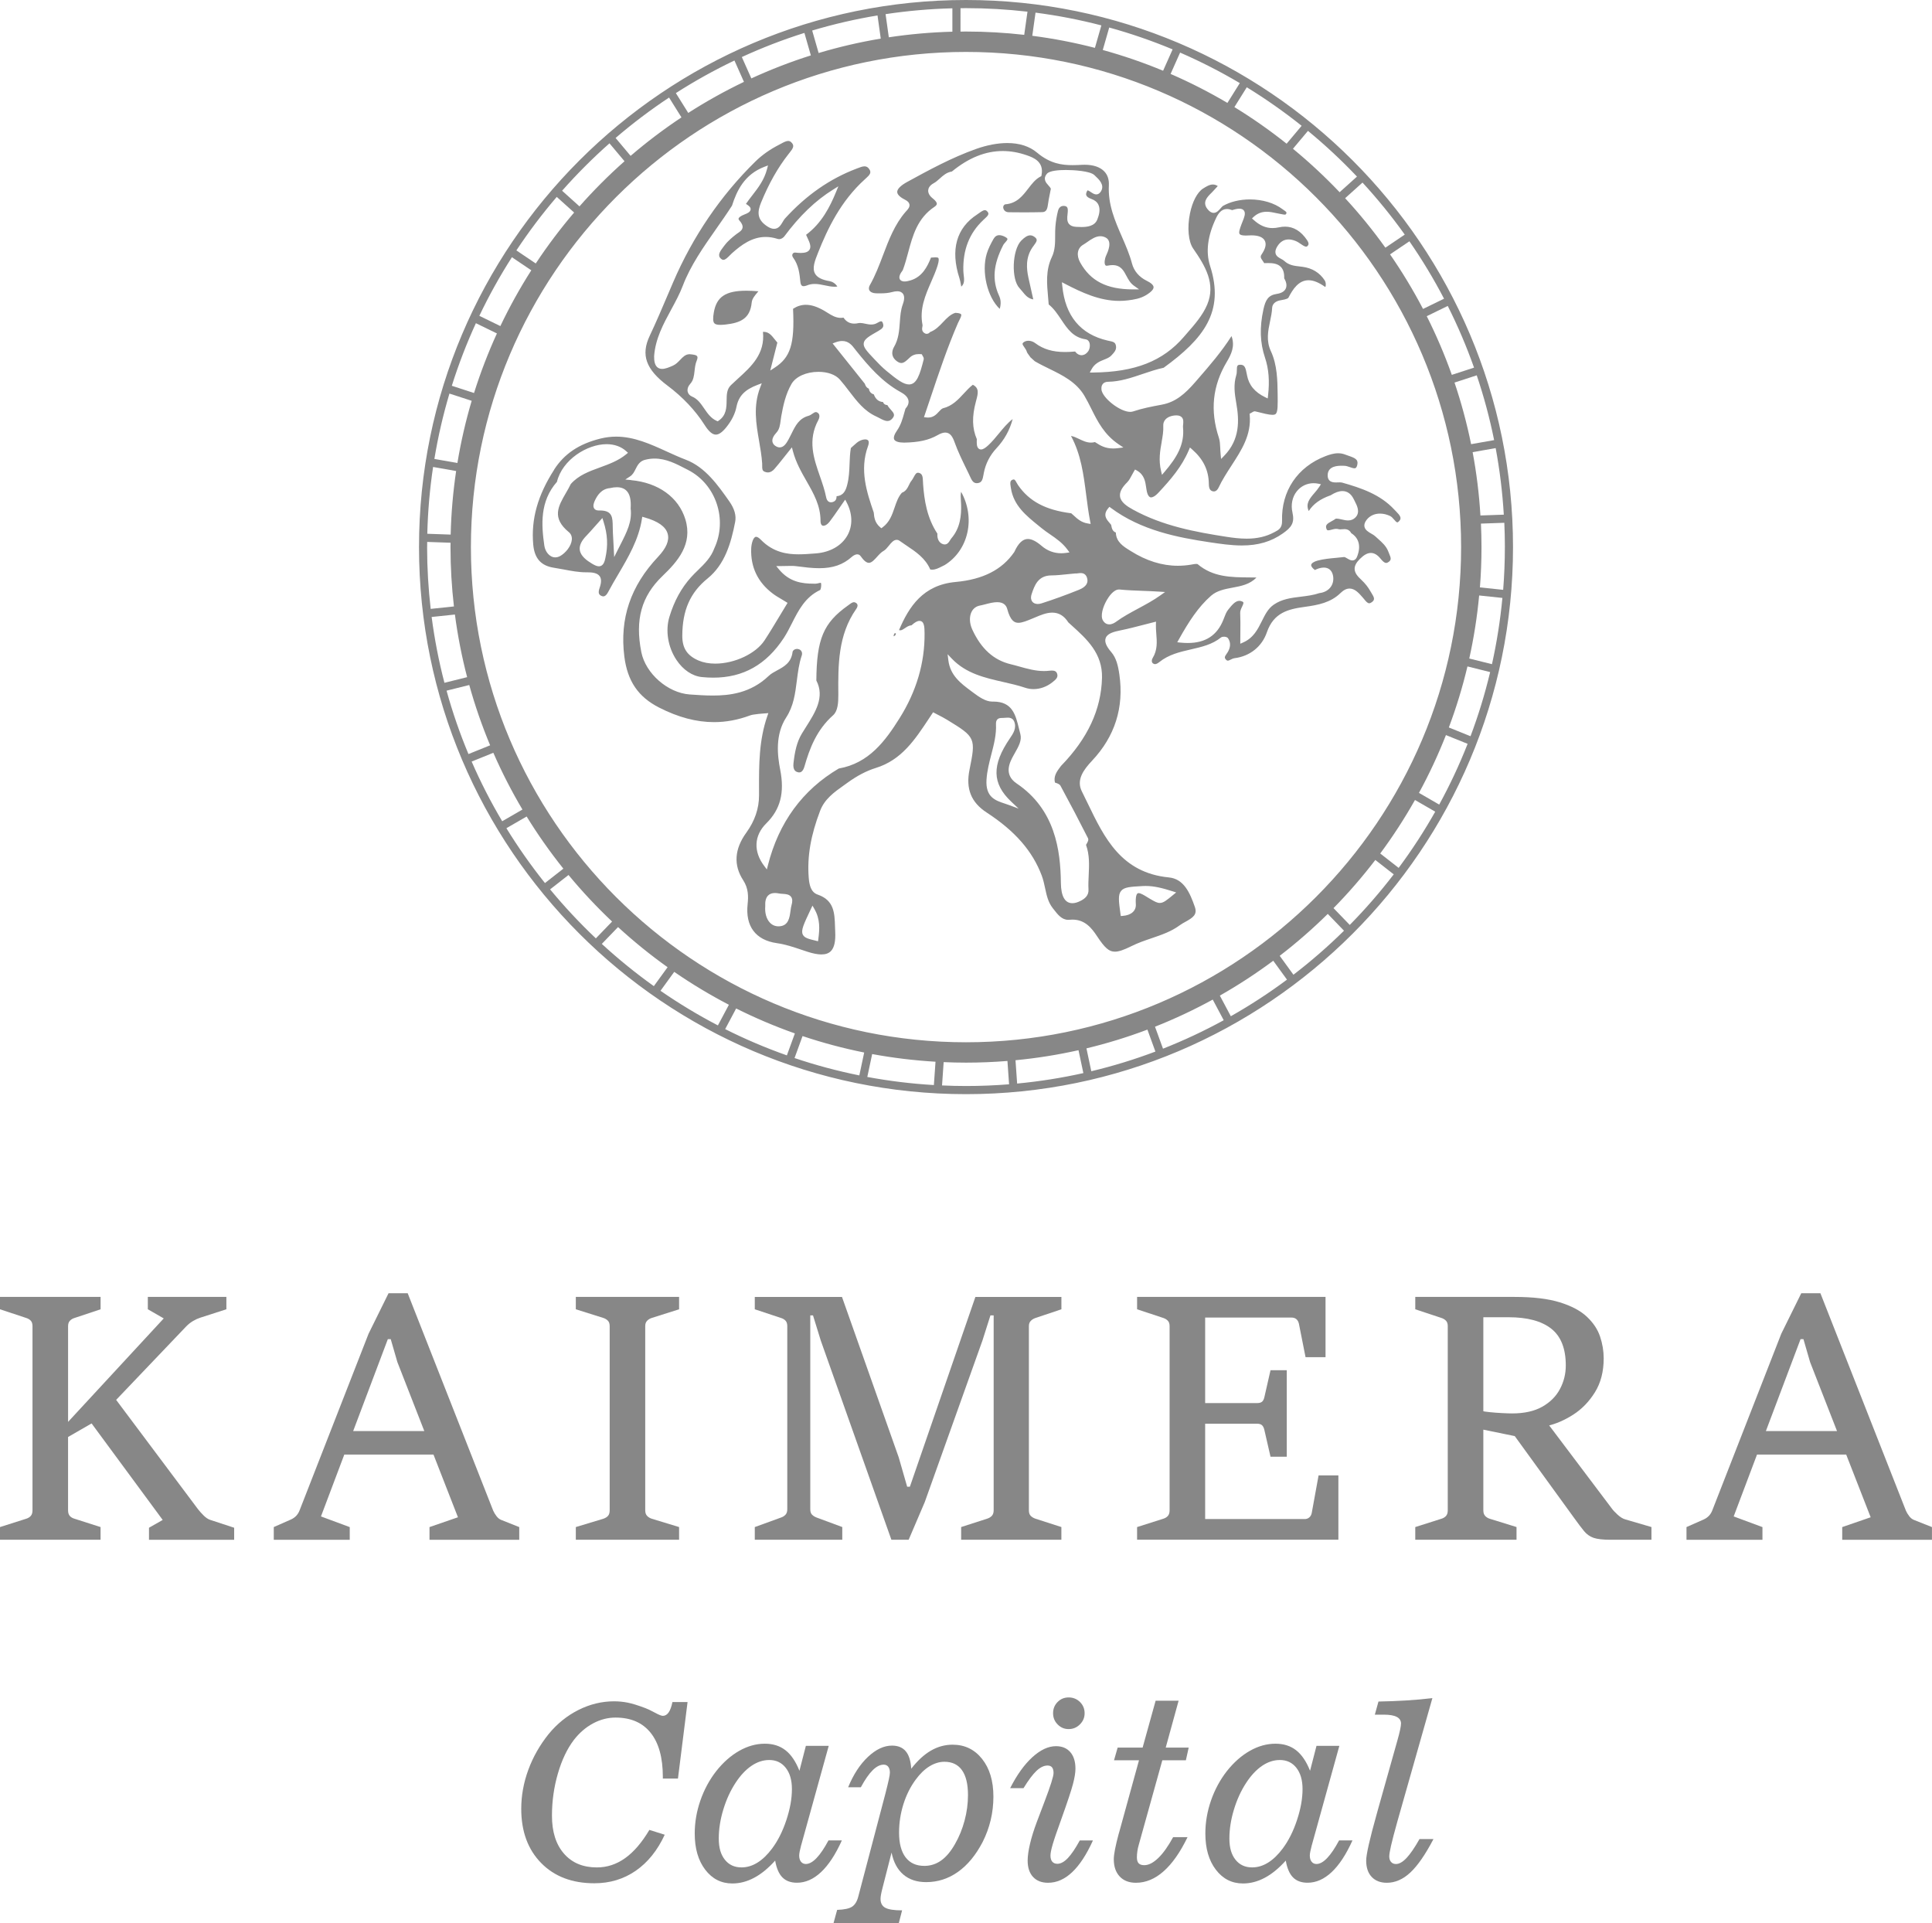 <?xml version="1.0" encoding="UTF-8"?>
<svg id="Camada_1" data-name="Camada 1" xmlns="http://www.w3.org/2000/svg" viewBox="0 0 946.61 942.12">
  <defs>
    <style>
      .cls-1 {
        fill: #878787;
      }
    </style>
  </defs>
  <g>
    <g>
      <path class="cls-1" d="m271.54,230.07c-8.11,12.61-11.37,24.26-10.28,36.67.6,6.81,3.81,10.43,10.1,11.39,1.63.25,3.29.56,4.89.86,3.58.68,7.28,1.38,10.86,1.38h.26s.32,0,.32,0c2.36,0,4.93.23,6.13,1.91.9,1.26.88,3.09-.04,5.75-.84,2.42-.34,3.26.75,3.83.38.2.73.3,1.05.3,1.04,0,1.83-1.07,2.31-1.98,1.58-2.98,3.32-5.94,5.01-8.8,4.94-8.4,10.05-17.09,11.61-27.12l.17-1.1,1.07.3c6.69,1.89,10.42,4.52,11.39,8.03.91,3.27-.65,6.99-4.76,11.35-13.43,14.26-18.82,30.21-16.48,48.76,1.53,12.09,6.79,19.82,17.07,25.05,9.41,4.79,18.22,7.12,26.91,7.12,5.82,0,11.7-1.09,17.47-3.23,1.04-.39,2.13-.52,3.18-.64.36-.04.71-.08,1.06-.14.51-.08,1.01-.11,1.77-.16.43-.03.95-.07,1.6-.12l1.51-.12-.5,1.43c-4.13,11.85-4.1,23.94-4.07,35.63v3.29c0,6.38-2.09,12.49-6.2,18.16-5.87,8.08-6.39,15.95-1.54,23.39,2.57,3.95,2.55,7.94,2.15,11.66-1.18,10.85,3.91,17.65,14.34,19.13,4.24.6,8.14,1.92,11.9,3.19,1.04.35,2.08.7,3.13,1.04,2.67.86,4.94,1.3,6.77,1.3,2.08,0,3.62-.55,4.7-1.68,1.63-1.71,2.31-4.83,2.07-9.52-.04-.8-.07-1.6-.09-2.41-.21-6.66-.42-12.95-8.47-15.7-3.42-1.17-4.15-4.78-4.43-8.51-.77-10.24,1.02-20.6,5.62-32.61,2.21-5.76,6.95-9.11,11.53-12.36.64-.45,1.28-.9,1.9-1.36,4.67-3.39,9.33-5.82,13.84-7.21,12.58-3.89,19.11-13.76,26.03-24.21.51-.77,1.02-1.54,1.54-2.32l.5-.75.79.42c.56.3,1.16.61,1.77.92,1.42.73,2.88,1.48,4.31,2.36l.13.08c13.78,8.4,13.98,8.86,10.83,24.4-1.89,9.32.79,15.97,8.42,20.94,13.89,9.05,22.47,18.88,27,30.96.74,1.98,1.18,4.05,1.61,6.05.76,3.56,1.48,6.93,3.76,9.83l.48.61c2.04,2.63,3.98,5.11,7.11,5.11.21,0,.42-.01.64-.03.49-.05.97-.07,1.43-.07,6.16,0,9.44,4.18,12.02,8.1,3.85,5.83,5.89,7.6,8.76,7.6,1.9,0,4.28-.8,8.2-2.75,3.13-1.56,6.47-2.7,9.7-3.8,5.02-1.71,9.75-3.32,13.89-6.39.85-.63,1.85-1.18,2.83-1.72,3.69-2.04,5.84-3.54,4.57-7.22-2.41-6.94-5.38-13.78-12.74-14.49-23.35-2.27-31.65-19.48-39.69-36.13-.97-2.01-1.94-4.02-2.94-6-2.81-5.59.73-10.52,4.96-15.01,11.24-11.92,15.75-26.15,13.41-42.3-.66-4.57-1.59-8.18-3.97-10.95-2.48-2.88-3.35-5.04-2.75-6.8.81-2.35,3.97-3.18,7.43-3.88,3.65-.74,7.2-1.66,10.97-2.64,1.65-.43,3.32-.86,5.01-1.28l1.27-.32-.05,1.31c-.05,1.52.07,3.11.19,4.64.31,3.93.63,7.98-1.8,11.91-.48.79-.61,1.95.11,2.54.34.28.69.42,1.05.42.58,0,1.29-.34,2.11-1,4.58-3.71,10.13-4.99,15.49-6.22,5.37-1.23,10.44-2.4,14.68-5.8.44-.35,1.06-.42,1.5-.42s1.55.08,2.02.78c1.29,1.91,1.3,4.07.04,6.44-.21.4-.48.77-.73,1.14-.96,1.37-1.21,1.89-.38,2.82.49.55.82.55.94.55.39,0,.89-.25,1.41-.51.57-.28,1.22-.61,1.93-.7,7.49-.95,13.39-5.67,15.79-12.63,3.34-9.69,10.42-11.4,18.64-12.52,6.46-.88,12.66-2.06,17.46-6.77,1.5-1.47,2.95-2.19,4.44-2.19,2.62,0,4.61,2.28,6.36,4.29l.11.12c.22.25.44.52.66.79.84,1.03,1.64,2.01,2.48,2.01.4,0,.88-.21,1.42-.63,1.49-1.16,1.06-2.21-.26-4.32-.22-.35-.43-.68-.61-1.01-1.07-1.93-2.59-3.84-4.39-5.51-1.95-1.81-3.26-3.42-3.29-5.36-.03-1.54.79-3.12,2.5-4.82,2.08-2.07,3.76-3,5.45-3s3.23.93,4.8,2.86c.86,1.05,1.78,2.03,2.69,2.03.42,0,.89-.21,1.4-.62,1.18-.96.95-1.85.11-3.82-.15-.36-.3-.71-.43-1.07-.99-2.7-3.02-4.49-5.16-6.4-.47-.42-.94-.83-1.4-1.26-.41-.38-1.05-.75-1.72-1.14-1.45-.83-3.09-1.78-3.43-3.44-.21-1.01.12-2.1.98-3.25,1.52-2.04,3.88-3.17,6.63-3.17,1.62,0,3.31.4,4.9,1.15.81.38,1.43,1.11,2.04,1.82.5.59,1.13,1.33,1.54,1.33.24,0,.6-.26,1-.71,1.21-1.4.48-2.57-1.76-4.83-.27-.27-.52-.53-.76-.78-6.89-7.43-16.35-10.57-25.46-13.15-.41-.12-.95-.13-1.32-.13-.28,0-.57,0-.86.02-.31,0-.61.02-.91.02-1.11,0-2.37-.12-3.21-1-.62-.64-.89-1.55-.83-2.76.2-4.42,5.22-4.42,6.87-4.42.44,0,.87.01,1.28.02.92.03,1.86.35,2.77.67.78.27,1.59.55,2.2.55.36,0,1.03,0,1.41-1.81.5-2.41-.97-3.19-4.2-4.28-.58-.2-1.15-.39-1.67-.6-1.13-.45-2.28-.67-3.53-.67-2.22,0-4.38.71-6.2,1.41-13.77,5.28-21.73,17.15-21.28,31.73.11,3.48-1.77,4.47-3.42,5.33l-.46.24c-3.89,2.11-8.29,3.13-13.45,3.13-3.48,0-6.89-.45-9.76-.89-15.22-2.35-31.31-5.31-45.87-13.3-3.11-1.7-6.04-3.67-6.43-6.47-.29-2.08.82-4.29,3.51-6.96.92-.91,1.58-2.16,2.28-3.49.34-.64.69-1.31,1.08-1.96l.49-.81.83.46c3.74,2.09,4.21,5.42,4.66,8.64l.08.54c.21,1.5.8,4.02,2.3,4.02.55,0,1.74-.3,3.63-2.34,6.06-6.52,11.36-12.59,14.87-20.85l.53-1.25,1.03.9c5.51,4.82,8.13,10.19,8.22,16.89.03,2.29.57,3.32,1.93,3.67.18.05.37.07.54.07,1.33,0,2.08-1.39,2.28-1.82,1.76-3.77,4.08-7.34,6.31-10.79,5.04-7.76,9.79-15.08,8.98-24.8l-.06-.67.6-.3c.22-.11.42-.24.6-.35.42-.27.83-.52,1.32-.52.11,0,.22.01.39.06,3.97,1,6.6,1.66,8.28,1.66,1.04,0,1.43-.27,1.64-.48,1.02-1.04.98-4.38.9-9.92v-.18c-.09-6.21-.19-13.93-3.3-20.58-2.4-5.13-1.39-9.98-.41-14.67.47-2.23.91-4.35,1.01-6.5.09-2.03,1.66-3.43,4.31-3.83,2.99-.46,3.57-1.01,3.68-1.22,2.16-4.23,5.03-8.55,9.85-8.55,2.34,0,4.94,1.02,7.94,3.13.15.11.25.14.27.16.31-.33.44-2.1-.3-3.24-2.46-3.76-6.1-5.99-10.84-6.63-.46-.06-.92-.11-1.39-.17-2.63-.29-5.34-.6-7.62-2.76-.36-.34-.9-.63-1.47-.94-1.11-.6-2.36-1.27-2.73-2.64-.27-.99,0-2.12.82-3.46,1.4-2.28,3.27-3.44,5.56-3.44,1.05,0,2.22.26,3.45.76.93.38,1.75.94,2.54,1.48.37.25.74.5,1.11.73.6.36,1.09.55,1.46.55.23,0,.53-.06.89-.52.36-.47.6-1.15-.41-2.66-2.94-4.39-6.57-6.61-10.8-6.61-.93,0-1.91.11-2.91.33-1.14.25-2.2.37-3.23.37-3.29,0-6.23-1.27-9.25-4.01l-.8-.72.79-.73c1.83-1.7,3.93-2.53,6.4-2.53,1.62,0,3.2.34,4.73.67.69.15,1.38.3,2.06.41.24.04.47.08.71.13.49.1.96.19,1.33.19.41,0,.68-.04.87-.76.11-.42-.23-.74-1.27-1.43-.25-.17-.49-.33-.71-.5-3.99-3.02-9.79-4.75-15.93-4.75-4.87,0-9.51,1.11-13.08,3.11-.38.21-.84.74-1.28,1.25-.91,1.04-1.94,2.22-3.41,2.22-1.07,0-2.07-.63-3.07-1.93-2.56-3.33-.03-5.85,1.82-7.69.19-.19.38-.38.57-.57.74-.76,1.46-1.56,2.24-2.42.15-.17.31-.34.47-.52-.79-.51-1.58-.76-2.4-.76-1.66,0-3.23.99-4.76,1.95-2.85,1.8-5.27,6.39-6.47,12.28-1.4,6.88-.77,13.75,1.56,17.11,6.05,8.7,11.13,17.35,6.91,27.45-2.17,5.21-6.09,9.7-9.89,14.05-.53.61-1.06,1.22-1.59,1.83-10.22,11.86-23.91,17.24-44.41,17.44l-1.66.02.78-1.47c1.6-3.02,4.08-4.01,6.26-4.88,1.32-.53,2.57-1.03,3.44-1.93,1.67-1.74,2.67-2.91,2.35-4.81-.29-1.72-1.27-2-3.28-2.41-.28-.06-.57-.12-.85-.18-13.28-3.08-20.74-12.08-22.17-26.77l-.18-1.81,1.61.84c8.12,4.2,16.85,8.31,26.53,8.31,1.37,0,2.75-.08,4.11-.25,2.98-.36,6.13-.85,8.97-2.57,3.11-1.87,3.72-3.17,3.68-3.93-.04-.98-1.2-2.05-3.34-3.1-3.75-1.84-6.26-4.78-7.24-8.5-1.19-4.51-3.1-8.89-4.95-13.13-3.37-7.74-6.86-15.73-6.37-25.11.15-2.82-.6-5.11-2.22-6.82-2.04-2.15-5.39-3.29-9.66-3.29-.46,0-.92.01-1.4.04-1.35.08-2.95.15-4.55.15-5.23,0-10.94-.74-17.31-6.09-3.73-3.14-8.66-4.73-14.64-4.73-4.64,0-9.9.99-15.19,2.86-12.05,4.26-23.64,10.61-33.86,16.2-3.17,1.73-4.9,3.48-4.87,4.92.03,1.56,2.12,2.93,3.87,3.81,1.27.64,1.97,1.38,2.13,2.28.24,1.29-.73,2.36-1.52,3.22-.13.14-.26.29-.39.43-5.34,6.16-8.22,13.77-11.01,21.13-1.87,4.94-3.8,10.04-6.47,14.74-.38.68-.74,1.67-.24,2.56.49.87,1.7,1.42,3.22,1.46.64.02,1.29.03,1.94.03,2.51,0,4.34-.2,5.95-.64.95-.26,1.8-.39,2.52-.39,1.62,0,2.44.68,2.84,1.26.78,1.11.74,2.84-.1,5.13-1.03,2.79-1.24,5.72-1.46,8.81-.29,4.05-.59,8.24-2.86,12.12-.56.95-2.11,4.26,1.3,6.87.85.65,1.6.96,2.3.96,1.3,0,2.49-1.12,3.74-2.31l.42-.39c1.21-1.13,2.67-1.68,4.46-1.68.28,0,.57.01.86.04l.57.05.24.51c.05.11.13.23.2.35.28.46.63,1.04.46,1.72-1.87,7.38-3.38,12.21-7.2,12.21-2.59,0-5.77-2.26-11.11-6.7-2.13-1.77-4.05-3.77-5.99-5.83-3.58-3.79-5.37-5.7-5.07-7.72.31-2.05,2.64-3.38,7.29-6.03,2.03-1.16,2.56-1.97,2.21-3.34-.34-1.32-.79-1.32-.95-1.32-.42,0-1.05.26-1.87.76-.9.56-1.89.83-3.03.83-.99,0-1.96-.21-2.9-.4-.89-.19-1.72-.37-2.53-.37-.27,0-.52.02-.69.05-.75.18-1.47.27-2.14.27-2.24,0-4.01-.98-5.28-2.92-.43.07-.86.11-1.29.11-2.58,0-4.64-1.3-6.62-2.55-.53-.34-1.07-.68-1.62-.99-3.44-1.96-6.27-2.87-8.92-2.87-2.2,0-4.26.64-6.29,1.95.82,17.3-1.24,23.82-9.05,28.88l-2.12,1.37.62-2.45,1.54-6.05,1.32-5.19c-.42-.48-.81-.98-1.2-1.47-1.6-2.03-2.99-3.79-5.46-3.79-.13,0-.25,0-.39.01,1.09,10.8-5.71,16.97-12.3,22.95-1.12,1.02-2.28,2.07-3.37,3.13-2.07,1.97-2.11,4.68-2.14,7.55-.05,3.41-.1,7.28-3.92,9.88l-.45.31-.5-.22c-2.82-1.25-4.5-3.7-6.12-6.06-1.67-2.43-3.24-4.73-5.97-5.86-1.12-.47-1.87-1.31-2.12-2.38-.28-1.27.19-2.66,1.32-3.92,1.54-1.71,1.79-3.91,2.05-6.24.19-1.68.38-3.42,1.07-5.08.28-.66.54-1.56.24-2.07-.47-.77-2.31-.93-3.79-1.05h-.05c-1.96.08-3.15,1.33-4.52,2.77-1.03,1.08-2.1,2.19-3.56,2.84-1.7.75-3.62,1.59-5.27,1.59-1.04,0-1.9-.33-2.55-.99-.97-.99-1.42-2.67-1.38-5.21.58-8.52,4.52-15.78,8.33-22.8,2.06-3.8,4.2-7.74,5.74-11.79,3.78-9.92,10.15-18.98,16.3-27.75,2.62-3.73,5.32-7.58,7.79-11.43,2.35-7.34,6.09-15.31,15.85-19.03l1.78-.68-.48,1.85c-1.36,5.25-4.35,9.12-7.24,12.85-1.09,1.4-2.12,2.74-3.07,4.14.15.11.31.22.46.31.87.58,1.95,1.3,1.82,2.45-.14,1.2-1.55,1.88-2.91,2.38-2.01.75-2.86,1.54-2.99,2.03-.02.1-.1.39.39.94,1.22,1.38,1.7,2.45,1.57,3.47-.16,1.25-1.2,1.97-2.21,2.66-.27.19-.55.38-.83.59-1.78,1.36-4.05,3.2-5.74,5.43l-.42.54c-2.01,2.6-3.2,4.43-1.42,6.05.42.38.82.57,1.21.57,1,0,2.15-1.17,3.17-2.21.38-.38.74-.76,1.09-1.07,4.63-4.12,9.83-7.94,16.48-7.94,1.87,0,3.8.31,5.75.93.29.09.57.14.85.14,1.08,0,1.95-.71,2.43-1.23,7.52-10.15,15.36-17.69,23.99-23.04l2.59-1.61-1.16,2.82c-2.95,7.17-6.99,15.23-14.66,20.93.21.5.45,1.02.69,1.54.97,2.07,1.98,4.21.97,5.8-.67,1.05-2.06,1.56-4.24,1.56-.75,0-1.61-.06-2.58-.17-.09-.01-.17-.02-.25-.02-.56,0-.99.25-1.22.69-.26.52-.17,1.16.24,1.72,2.76,3.75,3.18,7.92,3.59,11.95.21,2.11,1.19,2.11,1.61,2.11s.96-.12,1.53-.34c1.19-.51,2.46-.76,3.88-.76,1.69,0,3.37.35,4.99.7,1.63.34,3.17.67,4.72.67.48,0,.94-.03,1.39-.1-1.01-1.62-2.59-2.43-3.79-2.63-3.83-.66-6.1-1.83-7.15-3.69-1.52-2.71-.06-6.38,1.49-10.27,4.68-11.76,11.07-25.24,22.98-35.99l.28-.25c2.16-1.93,2.98-2.96,1.83-4.67-.64-.95-1.36-1.38-2.32-1.38-1.01,0-2.21.46-3.36.91l-.55.21c-13.16,5-24.64,13-35.1,24.47-.36.4-.7.98-1.06,1.59-.89,1.53-2,3.43-4.25,3.43-1.01,0-2.12-.4-3.37-1.23-5.09-3.34-4.88-7.07-3.01-11.64,3.83-9.34,8.23-17.12,13.46-23.77l.44-.55c1.74-2.16,2.44-3.34,1.31-4.77-.77-.98-1.47-1.09-1.92-1.09-1,0-2.19.64-3.34,1.26-.3.16-.59.32-.88.47-4.68,2.39-8.55,5.11-11.83,8.33-17.07,16.76-30.64,36.67-40.33,59.2-.92,2.14-1.83,4.29-2.75,6.43-2.76,6.5-5.62,13.21-8.7,19.73-4.45,9.41-1.92,16.5,8.74,24.48,7.4,5.54,13.66,12.18,18.11,19.2,2.03,3.21,3.84,4.77,5.53,4.77,1.52,0,3.23-1.22,5.23-3.73,2.58-3.24,4.22-6.55,4.87-9.84,1.06-5.32,4.06-8.45,10.35-10.81l2.05-.77-.78,2.05c-3.49,9.11-1.98,17.81-.53,26.23.62,3.56,1.25,7.25,1.5,10.91.03.4.03.81.02,1.21-.01,1.63.04,2.44,1.21,2.94.53.23,1.05.34,1.56.34,1.43,0,2.55-.93,3.23-1.71,1.45-1.65,2.81-3.36,4.54-5.54.84-1.05,1.75-2.21,2.8-3.51l1.22-1.52.5,1.88c1.48,5.57,4.13,10.2,6.69,14.69,3.51,6.15,6.83,11.97,6.83,19.46,0,.84.17,1.51.49,1.92.24.31.55.46.95.46.71,0,1.87-.52,2.99-1.98,1.58-2.06,3.04-4.18,4.59-6.43.7-1.01,1.4-2.04,2.14-3.08l.93-1.33.75,1.44c2.86,5.47,2.99,11.31.38,16.02-2.85,5.13-8.53,8.37-15.59,8.9l-.83.06c-2.47.19-5.02.38-7.52.38-5.38,0-12.34-.81-18.5-7.13-.92-.94-1.75-1.45-2.35-1.45-1.43,0-2.31,3.38-2.4,5.81-.32,9.07,3.23,16.47,10.56,22,1.28.97,2.7,1.81,4.2,2.7.73.43,1.47.87,2.23,1.34l.83.52-.51.83c-1.12,1.83-2.21,3.65-3.31,5.48-2.4,3.99-4.88,8.12-7.47,12.07-4.26,6.49-14.64,11.38-24.15,11.38-3.08,0-5.83-.51-8.18-1.52-5.6-2.42-7.98-6.05-7.96-12.15.06-12.49,3.88-21.15,12.41-28.06,8.47-6.87,11.49-17.36,13.49-27.67.61-3.17-.32-6.46-2.85-10.07-5.53-7.87-11.79-16.8-21.32-20.42-3.17-1.21-6.34-2.65-9.41-4.05-7.82-3.57-15.91-7.26-24.71-7.26-2.58,0-5.18.32-7.72.95-10.49,2.61-17.69,7.44-22.67,15.17Zm277.76,206.37c1.54-1.87,4.56-2.04,10.61-2.37.47-.03.93-.04,1.4-.04,4.17,0,8.16,1,13.25,2.62l1.72.55-1.4,1.15c-3.32,2.74-4.84,4-6.62,4-1.31,0-2.48-.68-4.43-1.81l-.2-.11c-.49-.28-.99-.59-1.49-.9-1.51-.94-3.23-2-4.28-2-.28,0-.47.07-.64.25-.35.38-.92,1.55-.7,5.22.19,3.21-2.29,5.39-6.46,5.69l-.92.07-.13-.92c-.86-6.3-1.3-9.47.29-11.39Zm-18.6-316.54c.66-.38,1.34-.86,2.06-1.36,1.89-1.32,4.04-2.82,6.38-2.82.89,0,1.76.22,2.59.65,3.48,1.82,1.05,7.07.25,8.8-.78,1.69-.99,3.83-.45,4.67.12.18.29.35.72.35.13,0,.28-.02.44-.05.87-.18,1.68-.27,2.41-.27,4.01,0,5.43,2.67,6.79,5.25.93,1.75,1.88,3.55,3.7,4.85l2.53,1.8h-3.1c-12.77-.03-20.72-4.1-25.78-13.2-1.97-3.54-1.38-7.03,1.47-8.67Zm38.45,96.66c.49-2.76.95-5.36.81-7.99-.07-1.2.32-2.28,1.11-3.13,1.11-1.19,3.06-1.92,5.3-1.95,1.22,0,2.1.32,2.69.96.89.99.74,2.41.63,3.55-.05.49-.1.95-.06,1.3.84,8.4-3.01,14.81-9.04,21.85l-1.26,1.47-.45-1.89c-1.28-5.39-.48-9.86.29-14.18Zm-29.47-25.8c-.12-1.15.12-2.07.72-2.74.4-.44,1.15-.98,2.5-.99,5.88-.07,11.47-1.97,16.88-3.8,3.36-1.14,6.83-2.32,10.37-3.07,19.45-14.13,30.02-27.42,22.75-49.88-2.23-6.89-1.22-14.82,3-23.58.97-2,2.44-4.3,5.25-4.3.79,0,1.63.18,2.58.54,1.47-.48,2.62-.71,3.51-.71,1.08,0,1.85.34,2.3,1.01.89,1.32.06,3.34-.73,5.29-.18.43-.35.86-.5,1.27l-.04.1c-.75,2.03-1.46,3.96-.91,4.73.24.35.96.76,2.99.76.4,0,.83-.02,1.3-.05.44-.03.93-.05,1.45-.05,3.46,0,5.67.87,6.58,2.59.9,1.7.39,3.93-1.57,6.81-.76,1.11-.35,1.79.57,3.1.25.36.51.73.74,1.12.63-.02,1.26-.04,1.88-.04,2.23,0,4.72.23,6.31,1.92,1.17,1.24,1.69,3.05,1.59,5.54,1.43,2.41,1.22,4.05.78,5.02-.44.97-1.56,2.21-4.36,2.62-4.29.64-5.58,3.05-6.58,7.58-1.94,8.82-1.7,16.34.77,23.68,1.83,5.46,2.31,11.36,1.49,18.58l-.16,1.39-1.26-.61c-5.13-2.5-7.95-5.92-8.88-10.74l-.13-.68c-.56-3.05-1.05-4.49-3.1-4.49h-.11c-1.46.04-1.62.54-1.66,2.67-.01.8-.03,1.64-.26,2.4-1.43,4.65-.84,9.04.01,13.87,1.44,8.2,1.86,17.66-5.98,25.7l-1.48,1.52-.21-2.11c-.11-1.1-.16-2.13-.2-3.12-.09-1.97-.17-3.66-.68-5.19-4.38-13.27-3.11-25.43,3.88-37.16,2.19-3.68,4.14-7.67,2.32-12.61-4.98,7.79-10.69,14.37-16.22,20.74l-1.56,1.8c-4.96,5.72-9.62,9.79-16.28,11.03l-.25.05c-4.82.9-9.38,1.76-13.92,3.29-.42.14-.89.21-1.41.21-4.97,0-13.68-6.8-14.11-11.03Zm37.12,123.9l.73-1.3c4.98-8.93,9.58-16,15.82-21.49,2.92-2.56,6.79-3.28,10.53-3.98,4.2-.78,8.52-1.59,11.73-4.97-1.12-.02-2.24-.03-3.33-.04-9.23-.07-17.94-.14-25.49-6.51,0,0-.14-.11-.68-.11-.6,0-1.35.14-2.02.26l-.49.09c-2.17.37-4.36.55-6.5.55-7.71,0-15.45-2.41-23.01-7.18l-.69-.43c-2.94-1.83-6.56-4.07-6.68-8.67-1.68-.6-1.99-2.18-2.2-3.28-.03-.16-.06-.33-.1-.49-.24-.33-.53-.67-.84-1.02-1.41-1.62-3.35-3.85-.6-7.09l.6-.71.74.55c14.85,11.05,32.78,14.48,48.43,16.82,4.88.73,10.41,1.56,15.72,1.56,7.97,0,14.34-1.87,20.04-5.88,4.22-2.97,5.91-5.15,4.75-10.26-.87-3.82-.1-7.6,2.12-10.39,2.01-2.53,5.01-3.98,8.22-3.98.73,0,1.48.08,2.21.22l1.41.29-.78,1.21c-.69,1.08-1.56,2.1-2.4,3.08-2.37,2.77-4.45,5.2-2.8,8.85,2.22-3.48,5.68-5.96,10.72-7.72,2.19-1.39,4.08-2.07,5.77-2.07,2.46,0,4.37,1.41,5.68,4.2.14.29.29.59.45.9,1.07,2.11,2.69,5.3.3,7.78-.98,1.02-2.17,1.51-3.64,1.51-1.02,0-2.04-.23-3.02-.46-.94-.21-1.84-.42-2.67-.42-.12,0-.24,0-.36.01-.61.48-1.33.87-2.03,1.25-2.29,1.25-3.16,1.93-2.54,3.7.25.71.55.76.91.76.45,0,1.03-.15,1.64-.32.75-.2,1.52-.4,2.3-.4.4,0,.77.05,1.11.17.19.06.43.09.73.09.32,0,.64-.03.97-.06.39-.04.77-.07,1.15-.07,1.56,0,2.65.65,3.34,1.98,3.83,2.41,4.86,6.48,2.88,11.48-.61,1.55-1.59,1.88-2.31,1.88-.89,0-1.71-.49-2.51-.97-.5-.3-1.06-.63-1.45-.71-1.33.16-2.68.29-3.99.41-3.04.28-6.18.56-9.09,1.35-1.8.49-3,1.28-3.14,2.07-.11.68.54,1.59,1.81,2.54,1.19-.6,2.77-1.19,4.35-1.19,2.27,0,3.84,1.24,4.43,3.5.54,2.09.2,4.24-.95,5.89-1.2,1.73-3.2,2.84-5.65,3.12-2.97,1.01-6.08,1.39-9.09,1.76-4.76.58-9.25,1.13-13.29,3.93-2.74,1.9-4.21,4.85-5.76,7.97-2.03,4.07-4.12,8.29-9.21,10.53l-1.38.61v-1.51c0-1.49.01-2.93.03-4.33.03-3.19.06-6.21-.08-9.18-.05-1.09.44-2.12.92-3.12.37-.78.79-1.66.64-2.08-.08-.22-.39-.4-.64-.5-.46-.2-.89-.3-1.33-.3-1.97,0-3.68,2.12-5.19,4l-.34.42c-.84,1.04-1.38,2.46-1.91,3.84-.13.35-.26.69-.4,1.03-3.05,7.65-8.76,11.37-17.45,11.37-1.16,0-2.4-.07-3.67-.2l-1.48-.16Zm-36.42-10.73c-1.33-2.28,0-6.63,1.9-9.94.9-1.56,3.28-5.2,5.99-5.2.1,0,.19,0,.29.01,3.73.37,7.4.51,11.28.65,2.68.1,5.45.2,8.25.39l2.75.19-2.25,1.6c-3.51,2.51-7.28,4.53-10.92,6.49-3.84,2.07-7.48,4.02-10.87,6.5-.78.57-1.99,1.26-3.29,1.26-.91,0-2.19-.34-3.13-1.95Zm-57.02,77.95c.27-4.25,1.33-8.33,2.35-12.28,1.3-5.02,2.53-9.76,2.28-14.81-.05-1.05.17-1.82.66-2.34.69-.73,1.65-.73,2.42-.73h.35c.29-.01.59-.04.91-.07.45-.04.91-.08,1.35-.08.6,0,2.42,0,3.18,1.78,1.41,3.3-.43,5.99-2.05,8.36-8.97,13.14-8.77,22.14.7,31.06l3.56,3.36-4.59-1.71c-.71-.26-1.43-.5-2.14-.74-4.69-1.55-9.54-3.15-8.99-11.79Zm-19.07-61.38l2.06,2.16c6.96,7.3,16.18,9.39,25.1,11.42,3.62.82,7.36,1.67,10.91,2.86,1.28.43,2.64.65,4.04.65,3.21,0,6.45-1.16,9.17-3.3,1.9-1.49,3-2.53,2.36-4.31-.37-1.04-1.14-1.48-2.58-1.48-.36,0-.76.03-1.27.09-.84.1-1.72.15-2.6.15-4.15,0-8.11-1.11-11.93-2.18-1.42-.4-2.89-.81-4.33-1.15-8.35-1.99-14.53-7.58-18.88-17.09-1.38-3.02-1.48-6.35-.26-8.68.86-1.64,2.31-2.68,4.18-3.01.7-.12,1.57-.35,2.49-.59,1.87-.49,3.99-1.04,5.86-1.04,3.31,0,4.48,1.8,4.89,3.32,1.6,5.99,3.67,6.79,5.49,6.79s4.23-.99,6.95-2.13l.51-.21.77-.32c2.57-1.09,5.49-2.33,8.33-2.33,3.26,0,5.84,1.57,7.9,4.8.51.46,1.01.92,1.52,1.38,7.52,6.78,15.29,13.79,14.97,25.83-.42,15.52-6.99,29.62-20.09,43.09-2.2,2.84-3.71,5.12-2.97,8.15.15.05.3.11.46.16.85.29,1.82.61,2.28,1.45,4.75,8.76,9.28,17.39,13.44,25.63.44.88-.11,1.84-.65,2.77-.1.17-.2.35-.3.52,1.78,4.91,1.54,9.93,1.31,14.78-.11,2.35-.23,4.78-.1,7.13.16,2.98-1.95,4.48-3.56,5.35-1.6.87-3.05,1.31-4.31,1.31-3.68,0-5.59-3.37-5.66-10.01-.18-15.97-2.8-35.93-21.69-48.66-6.6-4.45-3.2-10.65-1.57-13.63.25-.46.52-.93.78-1.39,1.78-3.14,3.45-6.1,2.62-9.18-.23-.86-.45-1.74-.66-2.62-1.67-6.83-3.24-13.28-12.58-13.28-.16,0-.31,0-.47,0h-.14c-3.13,0-6.42-2.27-9.25-4.4l-1.02-.76c-5.03-3.74-10.23-7.62-11.15-15.04l-.37-2.96Zm64.36-31.57c-6.26,2.52-12.42,4.76-18.34,6.65-.64.2-1.26.31-1.85.31-1.2,0-2.18-.44-2.75-1.24-.45-.63-.86-1.78-.23-3.66,1.35-4.03,3.04-9.04,9.58-9.1,2.57-.02,5.15-.29,7.88-.58,1.27-.13,2.56-.27,3.88-.38h.12s.12.01.12.01c.06.01.13.01.2.01.25,0,.57-.05.91-.09.41-.06.87-.12,1.34-.12,1.49,0,2.51.71,3.02,2.1.96,2.62-.35,4.67-3.89,6.09Zm-131.38,156.44l.81-1.71.94,1.64c2.9,5.03,2.57,9.84,1.93,14.72l-.14,1.09-1.07-.26c-3.61-.87-5.6-1.35-6.4-3.01-.99-2.06.35-4.89,3.93-12.47Zm-22.33-1.37c-.12-2.49.31-4.15,1.34-5.24.81-.85,1.96-1.28,3.41-1.28.6,0,1.28.08,2,.22.5.1,1.09.14,1.71.18,1.55.1,3.31.2,4.23,1.51.65.93.72,2.24.2,4.01-.24.83-.38,1.83-.52,2.88-.44,3.29-.99,7.38-5.7,7.52h-.19c-1.67,0-3.15-.65-4.28-1.89-1.64-1.78-2.46-4.73-2.2-7.9Zm-65.76-208.82l-2.81-.26,2.36-1.55c1.33-.87,1.99-2.18,2.68-3.56.95-1.9,2.04-4.05,4.99-4.64,1.43-.35,2.89-.52,4.34-.52,5.62,0,10.55,2.56,15.33,5.04l1.14.59c13.63,7.02,19.35,24.24,12.79,38.3-1.62,4.51-4.87,7.67-8.02,10.74-1.13,1.1-2.31,2.24-3.36,3.42-4.81,5.33-8.28,11.68-10.63,19.42-2.06,6.77-.73,14.88,3.46,21.16,3.23,4.85,7.76,7.9,12.43,8.37,1.91.19,3.8.29,5.6.29,14.67,0,25.98-6.37,34.57-19.47,1.46-2.23,2.73-4.73,3.95-7.15,3.2-6.33,6.51-12.88,13.83-16.32.36-.34.72-2.31.42-3.36-.03-.1-.06-.14-.06-.15-.01,0-.05-.01-.14-.01-.26,0-.63.09-1,.18-.46.11-.94.23-1.41.24-.32,0-.63,0-.95,0-5.82,0-11.92-.85-17.02-7l-1.34-1.62h2.1c1.09,0,2.07-.03,2.96-.05.78-.02,1.49-.04,2.17-.04,1,0,1.82.04,2.58.14l.38.05c3.6.46,7.32.94,10.85.94,6.74,0,11.66-1.71,15.97-5.54.42-.37,1.52-1.25,2.67-1.25.69,0,1.28.31,1.67.88,1.51,2.18,2.86,3.28,4.03,3.28,1.35,0,2.7-1.49,4-2.94,1.03-1.14,2.09-2.32,3.32-2.98.81-.44,1.64-1.46,2.45-2.45,1.21-1.49,2.35-2.9,3.86-2.9.51,0,1,.17,1.45.5,1.08.78,2.23,1.55,3.35,2.3,4.56,3.04,9.27,6.19,11.66,11.74.3.05.61.08.92.08,1.65,0,3.17-.77,4.78-1.59.44-.23.89-.45,1.34-.66,5.66-3.49,9.61-9.13,11.12-15.88,1.5-6.71.38-13.9-3.06-20.02-.3,1.43-.2,2.93-.09,4.49.04.65.09,1.29.1,1.93.12,4.95-.33,11.29-4.86,16.47-.16.19-.34.48-.52.79-.53.89-1.25,2.11-2.69,2.11-.44,0-.91-.13-1.38-.38-1.56-.82-2.34-2.6-2.17-4.91-5.18-7.81-6.44-16.56-7-24.1-.03-.4-.04-.82-.06-1.24-.08-2.37-.24-3.84-1.7-4.35-.29-.1-.55-.15-.78-.15-.86,0-1.34.82-2.06,2.15-.35.65-.71,1.32-1.18,1.88-.45.53-.77,1.21-1.12,1.93-.71,1.46-1.51,3.1-3.5,3.84-1.77,1.98-2.64,4.53-3.56,7.22-1.2,3.53-2.45,7.18-5.87,9.71l-.63.46-.6-.5c-2.65-2.22-2.93-4.96-3.12-7.19-3.35-9.76-7.12-20.81-2.8-32.58.44-1.19.48-2.14.11-2.67-.34-.48-1-.58-1.51-.58-.71,0-1.54.2-2.4.57-1.18.51-2.21,1.47-3.31,2.48-.42.39-.86.79-1.31,1.18-.43,2.53-.53,5.15-.63,7.69-.13,3.42-.26,6.96-1.19,10.45-.66,2.5-1.67,5.15-5.18,5.46,0,.92-.12,2.21-1.67,2.78-.37.13-.72.2-1.05.2-.87,0-1.99-.44-2.4-2.53-.67-3.42-1.87-6.88-3.03-10.22-3.02-8.67-6.14-17.63-.79-27.53.49-.91.66-1.88.45-2.58-.15-.49-.48-.87-1.01-1.15-.22-.12-.43-.18-.64-.18-.53,0-1.11.4-1.72.82-.58.4-1.17.81-1.88,1-4.67,1.29-6.42,4.86-8.28,8.63-.46.94-.94,1.9-1.46,2.84l-.1.19c-.85,1.52-2.13,3.82-4.3,3.82-.48,0-.98-.12-1.46-.36-1.19-.58-1.89-1.4-2.08-2.42-.24-1.31.42-2.82,1.97-4.48,1.48-1.59,1.76-3.73,2.06-5.99.09-.67.17-1.34.29-2,.95-5.27,2.12-10.83,5.03-15.86,2.08-3.59,7.27-5.91,13.22-5.91,4.53,0,8.34,1.39,10.47,3.8,1.56,1.78,3.03,3.69,4.44,5.55,3.9,5.1,7.59,9.93,13.44,12.55.49.22,1,.49,1.53.77,1.31.7,2.67,1.42,3.91,1.42.9,0,1.66-.39,2.39-1.23,1.46-1.69.78-2.61-.78-4.36-.62-.69-1.25-1.4-1.66-2.22-.69-.02-1.24-.24-1.64-.65-.22-.23-.39-.51-.49-.84-2.14-.14-3.65-1.4-4.51-3.75-1.37-.38-2.21-1.35-2.43-2.8-1.31-.48-1.78-1.75-1.97-2.4l-5.37-6.72-9.58-11.98-.84-1.05,1.26-.48c1.26-.48,2.39-.72,3.44-.72,3.2,0,4.88,2.2,6.24,3.98.19.25.39.51.58.75,6.02,7.51,12.66,15.27,21.81,20.3,1.5.83,3.53,2.16,3.85,4.21.2,1.29-.3,2.61-1.5,3.94-.2.68-.39,1.36-.58,2.04-.81,2.91-1.64,5.91-3.55,8.65-1.35,1.93-1.83,3.5-1.36,4.41.5.95,2.21,1.5,4.71,1.5h.31c7-.12,11.99-1.24,16.17-3.63,1.54-.88,2.75-1.29,3.81-1.29,2.52,0,3.69,2.28,4.57,4.75,1.57,4.39,3.67,8.7,5.7,12.88.44.9.87,1.8,1.31,2.69.15.3.29.62.43.94.99,2.2,1.71,3.54,3.41,3.54.21,0,.44-.02.68-.06,1.87-.33,2.23-1.8,2.65-4.17.05-.28.1-.56.15-.84.87-4.49,3.01-8.65,6.17-12.02,3.88-4.15,6.5-8.85,7.96-14.33-2.55,1.97-4.6,4.46-6.74,7.06-1.61,1.95-3.27,3.98-5.17,5.75-1.54,1.44-2.65,2.09-3.59,2.09-.51,0-.97-.19-1.32-.56-.82-.85-.84-2.4-.75-4.5-2.3-5.33-2.43-11.03-.44-18.43l.13-.49c1.01-3.7,1.47-6.11-1.64-7.72-1.59,1.22-2.97,2.71-4.42,4.28-2.81,3.04-5.72,6.18-10.31,7.27-.7.32-1.3.98-1.94,1.67-1.17,1.27-2.63,2.85-5.25,2.85-.26,0-.53-.02-.81-.05l-1.21-.14.39-1.16c.93-2.74,1.84-5.47,2.76-8.18,4.27-12.73,8.3-24.75,13.45-36.67.2-.46.44-.93.68-1.4.55-1.09,1.24-2.44.92-2.96-.1-.16-.58-.67-2.84-.75-2.44.78-4.17,2.6-5.99,4.52-1.82,1.93-3.7,3.91-6.41,4.91-.15.19-.36.44-.68.61-.3.16-.66.25-.99.25-.23,0-.44-.04-.63-.13-1.91-.86-1.61-2.47-1.45-3.34.06-.32.12-.65.08-.85-1.56-7.86,1.38-14.59,4.22-21.11,1.13-2.6,2.31-5.29,3.15-7.97.84-2.7.55-3.51.39-3.73-.17-.23-.61-.34-1.36-.34-.47,0-.99.04-1.54.08-.24.02-.48.04-.72.05-1.82,4.57-4.32,9.42-9.99,11.15-1.17.36-2.17.54-2.97.54-1.46,0-2.07-.62-2.33-1.15-.5-1.03-.03-2.43,1.48-4.41,1.06-2.79,1.86-5.79,2.64-8.68,2.21-8.23,4.5-16.74,12.86-22.32.76-.51,1.16-1.01,1.17-1.48.02-.49-.33-1.35-2.07-2.72-1.5-1.17-2.26-2.58-2.15-3.95.08-.94.61-2.3,2.72-3.44,1.05-.57,1.97-1.4,2.94-2.27,1.66-1.5,3.38-3.05,5.94-3.44,8.28-6.76,16.44-10.04,24.94-10.04,3.85,0,7.81.7,11.78,2.09,2.98,1.04,8.54,2.98,7.2,9.73l-.09.47-.42.22c-2.45,1.27-4.17,3.51-5.99,5.87-2.75,3.57-5.59,7.26-11.17,7.72-.3.02-.59.21-.8.5-.28.39-.37.9-.25,1.4.43,1.76,2.02,1.98,2.68,1.99,2.39.03,4.78.05,7.17.05,3.15,0,6.23-.03,9.16-.1,1.75-.04,2.49-.97,2.83-3.57.25-1.91.63-3.81,1.01-5.66.15-.73.3-1.47.44-2.2-.17-.54-.68-1.09-1.2-1.68-1.14-1.26-2.86-3.16-.72-5.7,1.29-1.52,5.78-1.84,9.33-1.84,3.89,0,11.79.51,13.86,2.46l.4.37c1.91,1.78,4.79,4.46,2.91,7.59-.62,1.03-1.4,1.55-2.32,1.55s-1.8-.57-2.62-1.12c-.59-.4-1.19-.81-1.68-.88-.6.98-.81,1.78-.61,2.38.24.72,1.11,1.35,2.59,1.87,1.64.58,2.78,1.54,3.39,2.86,1.19,2.55.01,5.64-.55,7.13-1.27,3.34-5.04,3.73-7.77,3.73-.86,0-1.72-.04-2.53-.08-1.66-.08-2.83-.54-3.57-1.4-1.11-1.3-.91-3.15-.73-4.78.03-.26.06-.51.08-.77.21-2.35-.14-3.09-1.58-3.29-.16-.02-.31-.03-.46-.03-1.88,0-2.52,1.66-2.7,2.37-.63,2.42-1.06,5.05-1.29,7.82-.12,1.43-.12,2.93-.12,4.37,0,3.5,0,7.11-1.62,10.51-3.05,6.41-2.46,12.91-1.83,19.8.1,1.13.21,2.27.29,3.4,2.53,2.02,4.35,4.76,6.12,7.4,3.02,4.53,5.88,8.8,11.99,9.69.8.12,1.42.62,1.76,1.43.59,1.41.21,3.43-.53,4.44-1.16,1.59-2.4,1.92-3.24,1.92s-2.03-.33-3.16-1.81c-1.91.17-3.5.24-4.97.24-6.02,0-10.67-1.39-14.62-4.38-.95-.72-2.15-1.13-3.28-1.13-.94,0-1.78.27-2.41.78-.71.57-.65.92.43,2.45.47.66.95,1.35,1.17,2.12.14.5.53,1.02.95,1.57.22.29.44.59.64.89l.09.14v.05s2.25,2.04,2.25,2.04c2.21,1.3,4.61,2.47,6.93,3.61,6.57,3.21,13.35,6.53,17.36,13.27,1.24,2.09,2.34,4.3,3.41,6.43,3.11,6.23,6.33,12.67,13.5,17.46l2.2,1.47-2.62.33c-.82.1-1.61.16-2.35.16-4.02,0-6.37-1.49-8.44-2.81-.17-.11-.35-.22-.52-.33-.64.17-1.29.26-1.94.26-2.14,0-4.01-.9-5.81-1.77-1.35-.65-2.64-1.27-3.98-1.49,4.9,9.1,6.15,18.83,7.47,29.1.53,4.14,1.08,8.42,1.89,12.63l.27,1.38-1.39-.22c-3.21-.52-5.1-2.26-6.77-3.8-.46-.43-.9-.84-1.36-1.2-12.56-1.59-20.61-5.86-26.09-13.85-.25-.36-.46-.75-.67-1.13-.54-1-.91-1.6-1.42-1.6-.2,0-.44.07-.73.2-1.06.49-1.08,1.47-.72,3.63l.08.46c1.34,8.5,7.37,13.38,13.76,18.54l1.41,1.14c1.26,1.03,2.59,1.94,4,2.91,3,2.06,6.11,4.2,8.56,7.54l.97,1.32-1.62.24c-.81.12-1.62.18-2.41.18-3.61,0-6.87-1.23-9.7-3.67-2.56-2.2-4.8-3.32-6.67-3.32-2.51,0-4.67,2.06-6.61,6.3l-.04.08-.05.07c-5.92,8.61-15.3,13.39-28.68,14.61-16,1.46-22.86,12.1-27.75,23.58.21.07.41.11.6.11.75,0,1.51-.52,2.32-1.07.92-.63,1.96-1.33,3.22-1.4,1.64-1.48,2.83-2.15,3.86-2.15,2.45,0,2.49,3.17,2.52,6.05.15,14.45-3.98,28.48-12.29,41.69-6.93,11.02-14.94,21.99-29.74,24.58-17.75,10.46-29.44,26.43-34.74,47.46l-.5,1.98-1.24-1.63c-5.44-7.13-5.09-14.95.94-20.92,6.95-6.87,9.05-15.01,6.82-26.39-1.36-6.92-2.52-17.09,2.96-25.53,3.63-5.59,4.4-11.64,5.21-18.04.52-4.08,1.05-8.3,2.41-12.32.35-1.03.11-2.39-1.21-2.97-.36-.16-.73-.23-1.1-.23-1.19,0-2.11.79-2.2,1.51-.62,5.26-4.27,7.23-7.5,8.97-1.56.84-3.02,1.63-4.18,2.73-8.92,8.54-19.32,9.63-27.39,9.63-3.86,0-7.84-.28-11.35-.53-10.75-.77-21.59-10.27-23.68-20.75-3.15-15.89.05-27.39,10.4-37.31,7.36-7.05,14.9-15.59,11.18-27.73-3.31-10.8-13.24-17.97-26.56-19.19Zm-15.25,14.9c-.16,0-.33,0-.51,0h-.14c-1.27,0-1.89-.55-2.18-1.01-.75-1.19-.11-2.86.44-4.01,1.14-2.37,3.13-5.57,7.32-5.94,1.24-.29,2.37-.43,3.37-.43,2.07,0,3.7.62,4.84,1.83,1.57,1.68,2.19,4.42,1.93,8.61.78,6.35-1.83,11.45-5.12,17.9-.42.82-.85,1.67-1.29,2.54l-1.67,3.34-.19-3.73-.2-3.84c-.1-1.9-.16-3.21-.24-4.53-.05-.82-.06-1.67-.07-2.52-.05-4.77-.09-8.21-6.3-8.21Zm-6.76,12.53c1.35-1.4,2.67-2.89,4.2-4.62.79-.9,1.65-1.87,2.62-2.94l1.15-1.28.52,1.64c2.06,6.45,2.32,11.9.89,18.23-.28,1.23-.86,3.79-3.12,3.79-.86,0-1.85-.38-3.32-1.26-2.6-1.56-5.63-3.73-6.04-6.75-.28-2.12.73-4.35,3.09-6.81Zm-14.3-26.53c2.61-10.91,14.85-18.48,24.32-18.48,3.85,0,7.19,1.2,9.66,3.46l.84.77-.88.72c-3.82,3.15-8.41,4.82-12.85,6.44-5.4,1.97-10.51,3.83-14.29,8.12-.72,1.5-1.58,2.99-2.41,4.42-3.78,6.53-7.04,12.17,1.44,19.16,1.1.9,1.61,2.2,1.47,3.74-.28,3.14-3.1,6.5-5.67,7.94-.81.45-1.63.68-2.44.68-2.94,0-4.96-2.95-5.36-5.72-1.45-10.1-2.29-21.66,6.15-31.25Z"/>
      <path class="cls-1" d="m371.59,142.7c-.16.19-.32.38-.48.57-1.29,1.52-2.63,3.1-2.8,4.93-.77,7.9-5.52,9.99-12.95,10.8-.95.1-1.75.15-2.42.15-1.55,0-2.5-.26-2.97-.82-.65-.77-.72-2.4-.22-5.29,1.32-7.64,5.79-10.62,15.95-10.62v-.49h0v.49c1.77,0,3.71.09,5.89.27Z"/>
      <path class="cls-1" d="m489.51,144.86c.91,2,1.02,4.03.32,6.46-6.03-5.69-9.05-18.09-6.36-27.04.75-2.51,2.03-4.93,3.29-7.18.72-1.27,1.65-1.89,2.85-1.89.85,0,1.84.3,2.94.88.63.33,1.01.68,1.06.95.08.44-.6,1.19-1.09,1.74-.38.42-.74.82-.96,1.24-4.91,9.54-5.54,17.2-2.06,24.83Z"/>
      <path class="cls-1" d="m500.37,117.89c1.73-1.77,3.13-2.6,4.4-2.6.74,0,1.47.28,2.22.86,1.53,1.17,1.11,2.02-.46,4.13-.2.27-.4.54-.59.8-3.57,5.11-2.97,10.68-2.05,14.96.57,2.65,1.17,5.3,1.8,8.07l.58,2.57c-2.52-.38-3.91-2.09-5.36-3.89-.45-.55-.91-1.12-1.39-1.63-4.14-4.34-3.62-18.7.85-23.28Z"/>
      <path class="cls-1" d="m481.71,107.84c-6.79,6.43-9.96,14.54-9.71,24.81.02.69.1,1.4.18,2.08.26,2.24.49,4.2-1.19,5.7-.05-.29-.11-.58-.16-.87-.19-1.09-.4-2.22-.75-3.32-4.5-13.82-1.49-24.61,8.71-31.19.31-.2.63-.43.97-.68.92-.66,1.96-1.41,2.79-1.41.3,0,.77.09,1.35.82.82,1.03.3,1.81-1.57,3.48-.22.2-.43.38-.62.57Z"/>
      <path class="cls-1" d="m399.98,333.37c.15-20.31,3.48-28.21,15.39-36.67.21-.15.41-.3.62-.45.85-.64,1.65-1.24,2.41-1.24.32,0,.64.11.98.33.43.28.68.61.76,1.01.11.55-.11,1.24-.6,1.94-9.01,12.81-8.9,27.62-8.79,41.94v.22c.03,3.77-.25,7.89-2.53,9.92-8.11,7.19-11.54,16.3-14.05,25.07-.56,1.96-1.43,2.96-2.57,2.96-.26,0-.56-.05-.87-.15-.59-.18-2.37-.74-1.95-4.38.65-5.67,1.6-10.31,4.11-14.49.68-1.14,1.4-2.27,2.11-3.39,4.52-7.14,9.19-14.52,4.98-22.62Z"/>
      <path class="cls-1" d="m437.8,311.74c.24-1.4.4-1.54.99-1.54.05,0,.1,0,.15,0,0,.41-.07.72-.23.95-.17.24-.47.43-.91.58Z"/>
    </g>
    <path class="cls-1" d="m473.31,0C325.52,0,205.3,120.23,205.3,268.01s120.23,268.01,268.01,268.01,268.01-120.23,268.01-268.01S621.09,0,473.31,0Zm264.02,268.01c0,7.05-.29,14.04-.83,20.95l-11.39-1.2c.51-6.52.77-13.11.77-19.75,0-3.86-.1-7.69-.27-11.5l11.45-.4c.18,3.95.28,7.91.28,11.9Zm-410.24,205.83l-6.73,9.26c-8.93-6.37-17.44-13.29-25.5-20.69l7.95-8.24c7.68,7.03,15.78,13.61,24.28,19.66Zm3.27,2.28c8.56,5.9,17.5,11.28,26.77,16.11l-5.38,10.11c-9.75-5.08-19.14-10.75-28.13-16.96l6.73-9.27Zm30.33,17.92c9.28,4.64,18.88,8.73,28.77,12.22l-3.92,10.76c-10.39-3.67-20.48-7.97-30.23-12.87l5.38-10.12Zm32.53,13.52c9.81,3.29,19.89,5.99,30.2,8.06l-2.38,11.21c-10.83-2.18-21.43-5.03-31.74-8.5l3.92-10.77Zm34.12,8.82c10.15,1.87,20.5,3.13,31.03,3.75l-.8,11.43c-11.07-.65-21.95-1.99-32.62-3.97l2.38-11.21Zm-196.61-248.36c0-133.76,108.82-242.58,242.58-242.58s242.58,108.82,242.58,242.58-108.82,242.58-242.58,242.58-242.58-108.82-242.58-242.58Zm-21.45,0c0-.85.02-1.69.03-2.54l11.45.4c0,.71-.03,1.42-.03,2.14,0,9.83.58,19.53,1.68,29.07l-11.39,1.2c-1.14-9.94-1.75-20.03-1.75-30.27Zm53.22-138.95l-9.49-6.4c6.06-9.15,12.66-17.91,19.78-26.21l8.51,7.66c-6.76,7.91-13.04,16.24-18.8,24.95Zm-2.18,3.34c-5.59,8.76-10.66,17.88-15.16,27.33l-10.3-5.02c4.74-9.93,10.06-19.51,15.96-28.71l9.5,6.41Zm-16.85,30.94c-4.31,9.43-8.06,19.17-11.21,29.18l-10.89-3.54c3.31-10.52,7.26-20.75,11.8-30.66l10.3,5.02Zm-12.36,33c-2.94,9.92-5.28,20.08-7,30.47l-11.28-1.99c1.8-10.91,4.28-21.6,7.38-32.02l10.9,3.54Zm-7.62,34.4c-1.51,10.2-2.42,20.59-2.68,31.14l-11.45-.4c.27-11.09,1.23-22.02,2.84-32.73l11.29,1.99Zm-.6,70.3c1.37,10.44,3.38,20.68,5.99,30.68l-11.12,2.77c-2.74-10.51-4.84-21.28-6.27-32.25l11.4-1.2Zm7.03,34.53c2.81,10.11,6.23,19.97,10.23,29.54l-10.62,4.29c-4.2-10.05-7.79-20.42-10.73-31.06l11.12-2.77Zm11.8,33.2c4.19,9.59,8.96,18.88,14.26,27.81l-9.92,5.73c-5.57-9.39-10.58-19.15-14.97-29.24l10.62-4.29Zm16.32,31.22c5.47,8.9,11.49,17.42,17.99,25.55l-9.02,7.05c-6.83-8.54-13.14-17.51-18.89-26.87l9.92-5.73ZM435.49,18.27l-1.59-11.34c10.72-1.61,21.64-2.58,32.73-2.86v11.46c-10.55.28-20.94,1.21-31.14,2.74Zm-3.94.64c-10.38,1.73-20.54,4.1-30.45,7.06l-3.16-11.01c10.42-3.11,21.1-5.59,32.01-7.4l1.59,11.35Zm-34.26,8.23c-10,3.16-19.73,6.94-29.16,11.27l-4.66-10.47c9.91-4.55,20.14-8.51,30.66-11.82l3.16,11.02Zm-32.77,12.96c-9.43,4.52-18.55,9.61-27.3,15.22l-6.07-9.71c9.19-5.9,18.78-11.23,28.7-15.97l4.66,10.47Zm-30.63,17.41c-8.7,5.78-17.02,12.07-24.91,18.85l-7.36-8.77c8.3-7.12,17.05-13.73,26.2-19.8l6.07,9.71Zm270.92-5.04l6.07-9.71c9.36,5.74,18.33,12.05,26.88,18.87l-7.36,8.77c-8.14-6.48-16.68-12.48-25.58-17.93Zm-3.42-2.05c-8.94-5.28-18.23-10.03-27.84-14.2l4.66-10.46c10.09,4.39,19.86,9.39,29.25,14.95l-6.07,9.71Zm-31.51-15.76c-9.57-3.98-19.44-7.38-29.56-10.17l3.16-11.01c10.64,2.94,21,6.52,31.06,10.71l-4.66,10.47Zm-33.41-11.21c-10.01-2.59-20.25-4.57-30.69-5.92l1.59-11.34c10.98,1.42,21.74,3.52,32.26,6.25l-3.16,11.01Zm185.07,198.06l11.28-1.99c1.99,10.66,3.33,21.55,3.99,32.61l-11.45.4c-.64-10.53-1.92-20.88-3.82-31.02Zm-.75-3.92c-2.1-10.3-4.82-20.38-8.13-30.18l10.89-3.54c3.48,10.31,6.33,20.9,8.52,31.74l-11.28,1.99Zm-9.45-33.95c-3.51-9.88-7.62-19.47-12.28-28.74l10.29-5.02c4.9,9.75,9.2,19.84,12.88,30.22l-10.9,3.54Zm-14.1-32.29c-4.85-9.27-10.25-18.19-16.17-26.74l9.49-6.4c6.22,8.99,11.89,18.38,16.97,28.12l-10.3,5.02Zm-18.45-30.01c-6.07-8.49-12.66-16.58-19.72-24.24l8.51-7.66c7.41,8.06,14.33,16.56,20.7,25.49l-9.5,6.41Zm-150.36,393.15l2.38,11.21c-10.59,2.36-21.43,4.09-32.45,5.13l-.8-11.43c10.49-1,20.79-2.66,30.87-4.91Zm3.88-.9c10.21-2.45,20.19-5.53,29.88-9.19l3.92,10.76c-10.19,3.84-20.67,7.07-31.41,9.63l-2.38-11.21Zm33.6-10.61c9.74-3.85,19.18-8.3,28.29-13.29l5.38,10.11c-9.57,5.24-19.5,9.9-29.75,13.94l-3.92-10.77Zm31.77-15.24c9.09-5.16,17.82-10.87,26.17-17.08l6.73,9.26c-8.77,6.53-17.96,12.51-27.52,17.93l-5.38-10.11Zm29.34-19.5c8.27-6.36,16.13-13.22,23.54-20.53l7.95,8.24c-7.8,7.69-16.07,14.89-24.77,21.56l-6.73-9.27Zm26.36-23.36c7.3-7.43,14.14-15.31,20.48-23.59l9.02,7.05c-6.67,8.7-13.87,16.98-21.55,24.78l-7.96-8.24Zm22.89-26.77c6.19-8.35,11.88-17.1,17.02-26.2l9.92,5.73c-5.41,9.56-11.39,18.75-17.92,27.53l-9.03-7.05Zm18.97-29.68c4.97-9.12,9.39-18.57,13.22-28.32l10.62,4.29c-4.03,10.25-8.69,20.18-13.92,29.76l-9.92-5.73Zm14.64-32.05c3.64-9.7,6.69-19.68,9.12-29.9l11.12,2.77c-2.56,10.74-5.78,21.23-9.62,31.42l-10.62-4.29Zm10.01-33.78c2.23-10.08,3.86-20.39,4.84-30.88l11.39,1.2c-1.04,11.03-2.76,21.86-5.11,32.46l-11.12-2.77Zm-55.02-236.09l-8.51,7.66c-7.18-7.55-14.81-14.66-22.86-21.29l7.36-8.77c8.46,6.97,16.48,14.45,24.01,22.4ZM503.43,5.72l-1.6,11.35c-9.37-1.06-18.88-1.62-28.53-1.62-.9,0-1.79.02-2.69.03V4.02c.9,0,1.79-.03,2.69-.03,10.19,0,20.23.6,30.12,1.73Zm-204.8,64.5l7.36,8.77c-7.8,6.91-15.17,14.3-22.07,22.11l-8.51-7.66c7.25-8.21,15.01-15.97,23.21-23.23Zm-29.1,365.48l9.02-7.05c6.64,8.04,13.78,15.65,21.35,22.81l-7.95,8.24c-7.95-7.53-15.44-15.54-22.42-24Zm192.03,96.06l.8-11.43c3.63.16,7.28.25,10.95.25,6.83,0,13.6-.28,20.3-.82l.8,11.43c-6.96.55-14,.84-21.1.84-3.94,0-7.85-.1-11.75-.28Z"/>
  </g>
  <g>
    <g>
      <path class="cls-1" d="m0,754.32v-6.22l12.77-4.06c.94-.28,1.7-.73,2.28-1.37s.87-1.56.87-2.78v-90.26c0-1.16-.29-2.05-.87-2.66-.58-.61-1.34-1.05-2.28-1.33l-12.77-4.23v-6.06h49.28v6.06l-12.69,4.23c-.94.28-1.72.73-2.32,1.37-.61.64-.91,1.51-.91,2.61v46.95l46.87-50.69-7.8-4.48v-6.06h38.49v6.06l-12.86,4.15c-1.05.33-2.2.86-3.44,1.58-1.24.72-2.42,1.66-3.53,2.82l-34.18,35.84,40.07,53.51c.72.94,1.63,1.96,2.74,3.07,1.11,1.11,2.16,1.82,3.15,2.16l11.86,3.9v5.89h-41.73v-5.89l6.72-3.82-34.84-47.28-11.53,6.64v35.92c0,1.22.29,2.14.87,2.78s1.37,1.09,2.36,1.37l12.69,4.06v6.22H0Z"/>
      <path class="cls-1" d="m134.14,754.32v-6.22l8.46-3.73c2.05-.94,3.46-2.46,4.23-4.56l33.76-86.44,9.79-19.83h9.37l41.89,106.51c.39.89.93,1.78,1.62,2.7.69.91,1.48,1.53,2.36,1.87l8.79,3.49v6.22h-43.97v-6.22l13.94-4.81-29.7-76.07-3.24-11.2h-1.41l-32.77,86.86,14.1,5.23v6.22h-37.25Zm33.18-41.73l4.06-11.53h38.24l4.06,11.53h-46.37Z"/>
      <path class="cls-1" d="m282.13,754.32v-6.22l13.44-4.06c1-.33,1.77-.8,2.32-1.41.55-.61.83-1.52.83-2.74v-90.26c0-1.16-.3-2.05-.91-2.66-.61-.61-1.36-1.05-2.24-1.33l-13.44-4.23v-6.06h50.6v6.06l-13.36,4.23c-.88.28-1.65.73-2.28,1.37-.64.64-.95,1.51-.95,2.61v90.26c0,1.22.32,2.14.95,2.78.64.64,1.4,1.09,2.28,1.37l13.36,4.06v6.22h-50.6Z"/>
      <path class="cls-1" d="m369.82,754.32v-6.22l12.77-4.64c.88-.28,1.63-.73,2.24-1.37.61-.64.91-1.53.91-2.7v-89.76c0-1.16-.29-2.05-.87-2.66-.58-.61-1.34-1.05-2.28-1.33l-12.77-4.23v-6.06h42.72l27.79,78.56,4.15,14.43h1.33l32.1-92.99h42.14v6.06l-12.61,4.23c-.88.28-1.66.73-2.32,1.37-.66.64-1,1.51-1,2.61v90.26c0,1.22.3,2.13.91,2.74.61.61,1.41,1.08,2.4,1.41l12.61,4.06v6.22h-49.11v-6.22l12.61-4.06c.94-.28,1.73-.73,2.37-1.37.63-.64.95-1.56.95-2.78v-95.49h-1.58l-3.9,12.28-28.29,79.22-7.88,18.42h-8.46l-34.59-97.56-3.82-12.36h-1.33v94.99c0,1.22.3,2.12.91,2.7.61.58,1.35,1.04,2.24,1.37l12.53,4.64v6.22h-42.89Z"/>
      <path class="cls-1" d="m557.13,754.32v-6.22l12.78-4.06c.94-.28,1.7-.73,2.28-1.37.58-.64.87-1.56.87-2.78v-90.26c0-1.16-.3-2.05-.91-2.66-.61-.61-1.36-1.05-2.24-1.33l-12.78-4.23v-6.06h92.33v29.53h-9.79l-3.24-16.34c-.22-1-.64-1.76-1.24-2.28-.61-.52-1.38-.79-2.32-.79h-42.39v41.89h25.47c1.1,0,1.92-.23,2.45-.71.52-.47.9-1.23,1.12-2.28l2.99-13.11h7.96v42.39h-7.96l-2.99-13.02c-.22-1.05-.6-1.84-1.12-2.37-.53-.52-1.34-.79-2.45-.79h-25.47v46.7h48.86c.83,0,1.56-.28,2.2-.83.63-.55,1.04-1.33,1.2-2.32l3.32-18.25h9.7v31.52h-98.63Z"/>
      <path class="cls-1" d="m693.43,754.32v-6.22l12.77-4.06c.94-.28,1.7-.73,2.28-1.37.58-.64.87-1.56.87-2.78v-90.26c0-1.16-.3-2.05-.91-2.66-.61-.61-1.36-1.05-2.24-1.33l-12.77-4.23v-6.06h48.61c9.07,0,16.47.88,22.19,2.65,5.73,1.77,10.15,4.12,13.27,7.05,3.12,2.93,5.28,6.17,6.47,9.71,1.19,3.54,1.78,7.11,1.78,10.7,0,6.47-1.44,12.02-4.31,16.63-2.88,4.62-6.44,8.28-10.7,10.99s-8.49,4.53-12.69,5.47l-13.44,5.48-19.08-3.9.75-8.87c.5.16,1.69.35,3.57.54,1.88.2,3.89.35,6.01.46,2.13.11,3.8.17,5.02.17,5.97,0,10.89-1.09,14.77-3.28,3.87-2.19,6.76-5.07,8.67-8.67,1.91-3.59,2.86-7.44,2.86-11.53,0-8.3-2.38-14.31-7.13-18.04-4.76-3.74-11.72-5.6-20.91-5.6h-12.36v94.57c0,1.22.3,2.14.91,2.78.61.64,1.35,1.09,2.24,1.37l13.11,4.06v6.22h-49.61Zm115.72,0h-20.07c-3.71,0-6.47-.32-8.3-.95-1.82-.64-3.37-1.73-4.64-3.28-1.27-1.55-2.9-3.7-4.89-6.47l-29.78-41.06,16.84-5.23,31.27,41.48c.61.88,1.59,1.95,2.94,3.19,1.35,1.24,2.64,2.03,3.86,2.36l12.77,3.73v6.22Z"/>
      <path class="cls-1" d="m826.32,754.32v-6.22l8.46-3.73c2.04-.94,3.46-2.46,4.23-4.56l33.76-86.44,9.79-19.83h9.37l41.89,106.51c.39.89.92,1.78,1.62,2.7.69.91,1.48,1.53,2.36,1.87l8.79,3.49v6.22h-43.97v-6.22l13.94-4.81-29.7-76.07-3.24-11.2h-1.41l-32.77,86.86,14.1,5.23v6.22h-37.25Zm33.18-41.73l4.06-11.53h38.24l4.06,11.53h-46.37Z"/>
    </g>
    <g>
      <path class="cls-1" d="m324.77,871.3v-.8c0-9.42-1.99-16.62-5.97-21.6-3.98-4.98-9.73-7.47-17.23-7.47-3.79,0-7.47.96-11.03,2.87-3.56,1.92-6.7,4.63-9.42,8.16-3.25,4.29-5.85,9.75-7.78,16.4-1.93,6.64-2.9,13.53-2.9,20.65,0,7.89,1.96,14.08,5.89,18.58,3.92,4.5,9.29,6.75,16.11,6.75,4.98,0,9.59-1.51,13.84-4.54,4.25-3.02,8.21-7.64,11.89-13.84l7.52,2.36c-3.56,7.7-8.3,13.58-14.21,17.66-5.92,4.08-12.66,6.12-20.25,6.12-10.91,0-19.61-3.31-26.1-9.94-6.49-6.62-9.74-15.47-9.74-26.53,0-6.43,1.15-12.79,3.45-19.07s5.61-12.12,9.94-17.52c4.17-5.09,9.06-9.05,14.67-11.86,5.61-2.81,11.42-4.22,17.43-4.22,2.26,0,4.49.22,6.69.66,2.2.44,5.03,1.31,8.47,2.61,1.26.46,2.86,1.22,4.79,2.27,1.93,1.05,3.25,1.58,3.93,1.58,1.11,0,2.06-.55,2.84-1.66.78-1.11,1.41-2.82,1.87-5.11h7.41l-4.71,37.51h-7.41Z"/>
      <path class="cls-1" d="m379.79,911.5c-3.37,3.75-6.8,6.56-10.28,8.41-3.49,1.86-7.05,2.79-10.68,2.79-5.44,0-9.87-2.25-13.3-6.75-3.43-4.5-5.14-10.4-5.14-17.72,0-5.44.92-10.82,2.76-16.14,1.84-5.32,4.44-10.15,7.81-14.47,3.41-4.29,7.16-7.59,11.26-9.91,4.1-2.32,8.27-3.48,12.52-3.48,4.02,0,7.4,1.07,10.14,3.22,2.74,2.14,5.01,5.5,6.81,10.05l3.16-12.23h11.2l-13.44,48.48-.06.17c-.65,2.45-.98,4.15-.98,5.11,0,1.26.3,2.27.89,3.01.59.75,1.39,1.12,2.38,1.12,1.64,0,3.4-.98,5.26-2.93,1.86-1.95,3.8-4.83,5.83-8.62h6.55c-3.1,6.89-6.5,12.07-10.2,15.53-3.69,3.47-7.63,5.2-11.8,5.2-3.02,0-5.4-.87-7.12-2.61-1.72-1.74-2.91-4.49-3.56-8.24Zm-2.93-49.28c-2.99,0-5.89.96-8.7,2.87-2.81,1.92-5.41,4.69-7.78,8.33-2.53,3.87-4.53,8.24-6,13.12-1.48,4.88-2.21,9.6-2.21,14.16s1,7.86,2.99,10.37c1.99,2.51,4.71,3.76,8.16,3.76,2.68,0,5.27-.77,7.78-2.33,2.51-1.55,4.89-3.84,7.15-6.86,2.87-3.83,5.22-8.48,7.03-13.96,1.82-5.48,2.73-10.55,2.73-15.22,0-4.37-1-7.83-3.01-10.4-2.01-2.57-4.72-3.85-8.13-3.85Z"/>
      <path class="cls-1" d="m415.57,875.55c2.56-6.24,5.8-11.2,9.71-14.88,3.91-3.68,7.83-5.51,11.77-5.51,2.95,0,5.2.93,6.75,2.79,1.55,1.86,2.44,4.7,2.67,8.53,3.1-3.98,6.32-6.94,9.65-8.87,3.33-1.93,6.87-2.9,10.63-2.9,5.93,0,10.75,2.33,14.44,6.98,3.7,4.65,5.54,10.81,5.54,18.47,0,3.9-.44,7.72-1.32,11.43-.88,3.71-2.2,7.31-3.96,10.8-3.33,6.4-7.35,11.27-12.06,14.62-4.71,3.35-9.92,5.03-15.62,5.03-4.56,0-8.28-1.24-11.17-3.71-2.89-2.47-4.82-6.06-5.77-10.77l-4.42,17.29c-.35,1.34-.6,2.43-.75,3.27-.15.84-.23,1.55-.23,2.13,0,2.07.78,3.52,2.35,4.36,1.57.84,4.31,1.26,8.21,1.26l-1.61,6.26h-31.99l1.78-6.49c3.45-.12,5.88-.63,7.29-1.55,1.42-.92,2.43-2.55,3.04-4.88l13.27-50.37c.8-3.14,1.38-5.5,1.72-7.09.35-1.59.52-2.71.52-3.36,0-1.23-.27-2.18-.8-2.87-.54-.69-1.28-1.03-2.24-1.03-1.76,0-3.56.91-5.4,2.73-1.84,1.82-3.77,4.6-5.8,8.36h-6.2Zm37.28,38.54c3.02,0,5.77-.87,8.24-2.61,2.47-1.74,4.74-4.43,6.81-8.07,2.03-3.52,3.6-7.36,4.71-11.52,1.11-4.15,1.67-8.32,1.67-12.49,0-5.36-.98-9.42-2.93-12.18-1.95-2.76-4.83-4.14-8.62-4.14-2.45,0-4.88.74-7.29,2.21-2.41,1.48-4.65,3.63-6.72,6.46-2.61,3.49-4.62,7.51-6.06,12.06-1.44,4.56-2.15,9.21-2.15,13.96,0,5.28,1.06,9.32,3.19,12.12,2.13,2.8,5.18,4.19,9.16,4.19Z"/>
      <path class="cls-1" d="m535.5,901.63c-3.14,6.93-6.54,12.12-10.2,15.56-3.66,3.45-7.59,5.17-11.8,5.17-3.14,0-5.59-.96-7.35-2.87-1.76-1.91-2.64-4.58-2.64-7.99,0-2.18.38-4.91,1.15-8.18.76-3.27,1.88-6.84,3.33-10.71.92-2.53,2.18-5.86,3.79-10,2.95-7.73,4.42-12.41,4.42-14.01,0-1.23-.24-2.14-.72-2.76-.48-.61-1.22-.92-2.21-.92-1.76,0-3.56.86-5.4,2.58-1.84,1.72-3.96,4.56-6.38,8.5h-6.55c3.33-6.55,6.97-11.61,10.91-15.19,3.94-3.58,7.79-5.37,11.54-5.37,2.99,0,5.32.97,7.01,2.9,1.68,1.93,2.53,4.64,2.53,8.13,0,1.95-.41,4.49-1.24,7.61-.82,3.12-2.69,8.74-5.6,16.86-2.14,5.9-3.58,10.1-4.31,12.61-.73,2.51-1.09,4.34-1.09,5.49,0,1.3.3,2.3.89,2.99.59.69,1.43,1.03,2.5,1.03,1.64,0,3.36-.94,5.14-2.81,1.78-1.88,3.72-4.75,5.83-8.62h6.43Zm-19.53-62.32c0-2.18.74-4.02,2.21-5.51,1.47-1.49,3.28-2.24,5.43-2.24s4.03.75,5.54,2.24c1.51,1.49,2.27,3.33,2.27,5.51s-.77,3.92-2.3,5.46c-1.53,1.53-3.37,2.3-5.51,2.3s-3.9-.76-5.4-2.27c-1.49-1.51-2.24-3.34-2.24-5.49Z"/>
      <path class="cls-1" d="m558.07,862.34h-12.24l1.78-6.2h12.23l6.38-22.98h11.26l-6.32,22.98h11.26l-1.38,6.2h-11.54l-11.54,41.41c-.31,1.03-.54,2.08-.69,3.13-.15,1.05-.23,2.06-.23,3.01,0,1.34.29,2.32.86,2.93.58.61,1.49.92,2.76.92,2.14,0,4.42-1.17,6.84-3.5s4.84-5.74,7.29-10.22h7.06c-3.6,7.43-7.51,13.01-11.75,16.74-4.23,3.74-8.74,5.6-13.53,5.6-3.37,0-6.02-1.02-7.95-3.07-1.93-2.05-2.9-4.87-2.9-8.47,0-2.34.8-6.49,2.41-12.46l.23-.75,9.71-35.27Z"/>
      <path class="cls-1" d="m629.98,911.5c-3.37,3.75-6.8,6.56-10.28,8.41-3.49,1.86-7.05,2.79-10.68,2.79-5.44,0-9.87-2.25-13.3-6.75-3.43-4.5-5.14-10.4-5.14-17.72,0-5.44.92-10.82,2.76-16.14,1.84-5.32,4.44-10.15,7.81-14.47,3.41-4.29,7.16-7.59,11.26-9.91,4.1-2.32,8.27-3.48,12.52-3.48,4.02,0,7.4,1.07,10.14,3.22s5.01,5.5,6.81,10.05l3.16-12.23h11.2l-13.44,48.48-.06.17c-.65,2.45-.98,4.15-.98,5.11,0,1.26.3,2.27.89,3.01.59.75,1.39,1.12,2.38,1.12,1.64,0,3.4-.98,5.25-2.93,1.86-1.95,3.8-4.83,5.83-8.62h6.55c-3.1,6.89-6.5,12.07-10.2,15.53-3.69,3.47-7.63,5.2-11.8,5.2-3.02,0-5.4-.87-7.12-2.61-1.72-1.74-2.91-4.49-3.56-8.24Zm-2.93-49.28c-2.99,0-5.89.96-8.7,2.87-2.81,1.92-5.41,4.69-7.78,8.33-2.53,3.87-4.53,8.24-6,13.12-1.48,4.88-2.21,9.6-2.21,14.16s1,7.86,2.99,10.37c1.99,2.51,4.71,3.76,8.16,3.76,2.68,0,5.27-.77,7.78-2.33,2.51-1.55,4.89-3.84,7.15-6.86,2.87-3.83,5.22-8.48,7.03-13.96,1.82-5.48,2.73-10.55,2.73-15.22,0-4.37-1-7.83-3.01-10.4-2.01-2.57-4.72-3.85-8.13-3.85Z"/>
      <path class="cls-1" d="m702.35,900.94c-3.94,7.54-7.72,13-11.31,16.37-3.6,3.37-7.45,5.05-11.55,5.05-3.14,0-5.61-.96-7.41-2.87-1.8-1.91-2.7-4.58-2.7-7.99,0-2.95,1.7-10.49,5.11-22.63l.52-1.9,9.65-34.29c.61-2.14,1.06-3.91,1.35-5.31.29-1.4.43-2.4.43-3.01,0-1.46-.7-2.55-2.1-3.27-1.4-.73-3.51-1.09-6.35-1.09h-4.37l1.78-6.43c4.56-.08,9.05-.25,13.5-.52,4.44-.27,8.75-.65,12.92-1.15l-17.17,60.48c-1.45,5.21-2.48,9.11-3.07,11.72-.6,2.61-.89,4.38-.89,5.34,0,1.15.29,2.06.89,2.73.59.67,1.39,1,2.38,1,1.61,0,3.34-.99,5.2-2.96,1.86-1.97,3.97-5.06,6.35-9.27h6.84Z"/>
    </g>
  </g>
</svg>